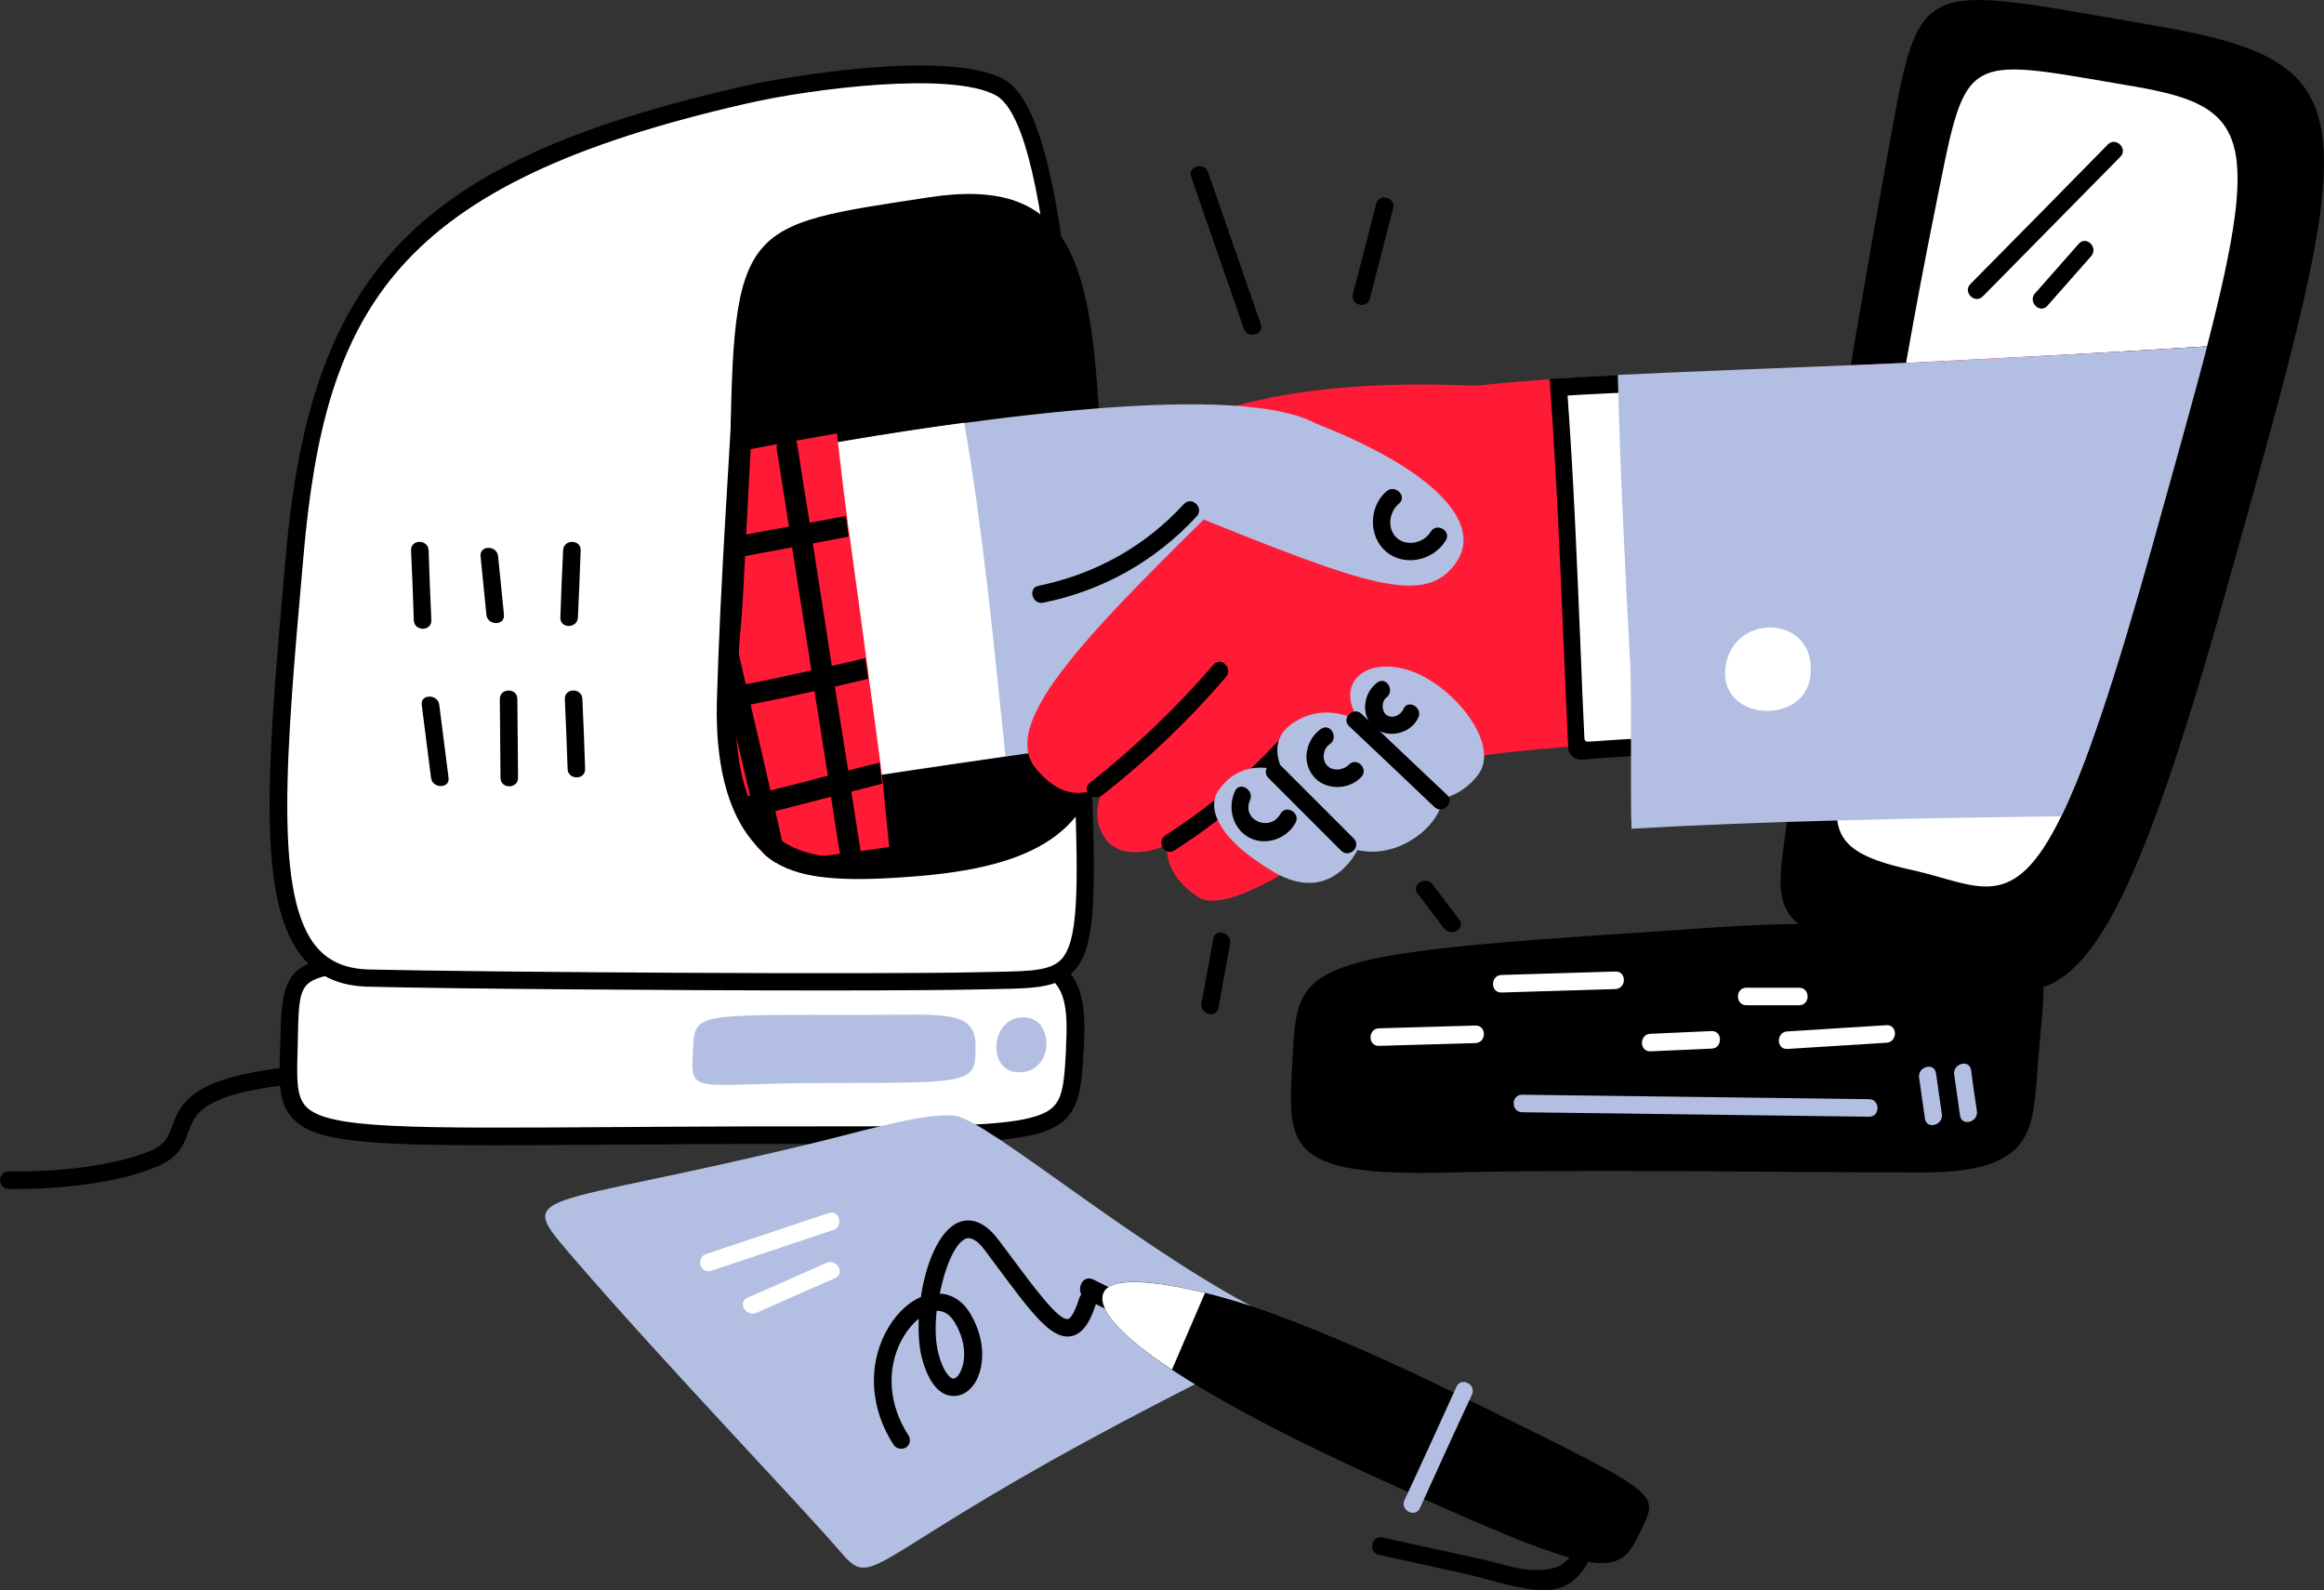 <svg xmlns="http://www.w3.org/2000/svg" xmlns:xlink="http://www.w3.org/1999/xlink" version="1.1" id="Слой_1" x="0px" y="0px" style="enable-background:new 0 0 977.1 752;" xml:space="preserve" viewBox="133.8 147.04 675.6 462.16">
<rect x="133.8" y="147.04" width="675.6" height="462.16" fill="#333333" stroke="none"/>
<style type="text/css">
	.st0{fill:#FFFFFF;}
	.st1{fill:#B3BFE2;}
	.st2{fill:#FF1A36;}
</style>
<g id="Laptop_5_">
	<g>
		<path d="M759.2,154.3c-70.7-12.1-67-15.2-77.2,40.6c-10.2,55.9-24.4,142.2-27.4,178.8s-13.2,41.6,30.5,52.8    c43.7,11.2,55.9,34.5,95.5-106.6C820.2,178.7,824.2,165.5,759.2,154.3z"/>
	</g>
	<g>
		<path class="st0" d="M775.4,247.7c-4,15.6-9.4,34.6-15.9,58c-6.2,22.3-11.6,39.8-16.4,53.4c-3.7,10.6-7,18.8-10.1,25.2    c-14.2,29.1-24.1,19.8-43.8,15.5c-15.1-3.3-20.3-7.2-21.3-14.3c-0.8-5.8,1.2-13.7,3-25.2c0.3-2,0.6-4.2,0.9-6.5    c2.7-22.2,9.2-62.8,16.1-101.3v0c2.7-15.2,5.5-30.1,8.2-43.4c9.5-47,6.9-45.7,55.4-37.4C786.4,177.4,791.8,184,775.4,247.7z"/>
	</g>
	<g>
		<path d="M613.2,417.9c-101.8,6.5-102.1,9.4-103.6,35.8s-3.2,35.4,45.7,34.1c38-1,100.3,0,137.1,0c30.5,0,32.3-10.3,33.5-27.3    c3-41.8,7.2-29.5-27.4-40.1C673.4,412.7,639.9,416.1,613.2,417.9z"/>
	</g>
	<g>
		<path class="st1" d="M677.2,466.5c-33.6-0.4-67.3-0.9-100.9-1.3c-3.3,0-3.3,5,0,5.1c33.6,0.4,67.3,0.9,100.9,1.3    C680.4,471.6,680.4,466.6,677.2,466.5z"/>
	</g>
	<g>
		<path class="st1" d="M696.6,458.9c-0.5-3.2-5.4-1.9-4.9,1.4c0.6,4,1.1,7.9,1.7,11.9c0.5,3.2,5.4,1.9,4.9-1.4L696.6,458.9z"/>
	</g>
	<g>
		<path class="st1" d="M706.8,458c-0.5-3.2-5.4-1.9-4.9,1.4c0.6,4,1.1,7.9,1.7,11.9c0.5,3.2,5.4,1.9,4.9-1.4    C707.9,466,707.3,462,706.8,458z"/>
	</g>
	<g>
		<path class="st0" d="M562.7,445.1l-28,0.8c-3.3,0.1-3.3,5.2,0,5.1l28-0.8C566,450.1,566,445,562.7,445.1z"/>
	</g>
	<g>
		<path class="st0" d="M603.4,429.4c-11,0.3-22,0.7-33.1,1c-3.3,0.1-3.3,5.2,0,5.1c11-0.3,22-0.7,33.1-1    C606.7,434.3,606.7,429.3,603.4,429.4z"/>
	</g>
	<g>
		<path class="st0" d="M631.4,446.7c-5.9,0.3-11.9,0.5-17.8,0.8c-3.3,0.1-3.3,5.2,0,5.1c5.9-0.3,11.9-0.5,17.8-0.8    C634.6,451.7,634.6,446.6,631.4,446.7z"/>
	</g>
	<g>
		<path class="st0" d="M656.8,434.1h-15.3c-3.3,0-3.3,5.1,0,5.1h15.3C660.1,439.2,660.1,434.1,656.8,434.1z"/>
	</g>
	<g>
		<path class="st0" d="M682.2,445c-9.6,0.6-19.2,1.2-28.8,1.8c-3.3,0.2-3.3,5.3,0,5.1c9.6-0.6,19.2-1.2,28.8-1.8    C685.5,449.9,685.5,444.8,682.2,445z"/>
	</g>
	<g>
		<path d="M746.6,189c-13.3,13.5-26.6,27.1-40,40.6c-2.3,2.3,1.3,5.9,3.6,3.6l40-40.6C752.5,190.3,748.9,186.7,746.6,189z"/>
	</g>
	<g>
		<path d="M738.1,217.9l-12.7,14.4c-2.2,2.4,1.4,6.1,3.6,3.6c4.2-4.8,8.5-9.6,12.7-14.4C743.9,219,740.3,215.4,738.1,217.9z"/>
	</g>
</g>
<g id="Computer_4_">
	<g>
		<path d="M138.9,492.6c-1.5,0-2.4,0-2.6,0c-1.4,0-2.5-1.2-2.5-2.6c0-1.4,1.1-2.5,2.6-2.5c0.2,0,24.8,0.7,40.9-5.9    c4.6-1.9,5.4-4.2,6.6-7.4c3.1-8.7,8.4-15.5,44.5-18c1.4,0,2.6,1,2.7,2.4s-1,2.6-2.4,2.7c-35.7,2.4-38,8.9-40.1,14.6    c-1.3,3.6-2.7,7.6-9.4,10.3C165.2,492,145.8,492.6,138.9,492.6z"/>
	</g>
	<g>
		<path class="st0" d="M341.6,424.5c-123.6,5.8-123-6.1-123.7,24.4c-0.7,30.5-5.9,29,112.8,28.2c115.8-0.8,114.2,3.8,115.6-25.9    C447.7,421.4,439.7,419.9,341.6,424.5z"/>
	</g>
	<g>
		<path d="M278.1,479.9c-38.8,0-52.8-1.2-59-7.6c-4.4-4.5-4.2-10.9-3.9-19.8c0-1.2,0.1-2.4,0.1-3.7c0.6-24.4,3.3-24.4,48.9-24.8    c18-0.2,42.7-0.4,77.3-2l0.1,2.5l-0.1-2.5c67.7-3.1,92.3-3.4,102.1,6.4c5.1,5.1,5.8,12.2,5.3,22.9l-0.1,1    c-1.3,27.1-4.2,27.1-77.8,27.2c-11.5,0-24.9,0-40.3,0.1l-16.3,0.1C300.3,479.8,288.4,479.9,278.1,479.9z M400.4,425.1    c-14.6,0-33.8,0.8-58.7,1.9c-34.7,1.6-59.4,1.8-77.5,2c-21.8,0.2-33.8,0.3-39.1,2.8c-4.2,2-4.5,5.6-4.7,16.8c0,1.5-0.1,2.8-0.1,4    c-0.2,7.9-0.4,13.1,2.5,16.1c6.4,6.5,29.6,6.3,91.5,5.9l16.3-0.1c15.4-0.1,28.8-0.1,40.3-0.1c36.7,0,55.1,0,64.2-3    c7.4-2.4,7.9-6.3,8.6-19.3l0-1c0.5-9.2,0-15.3-3.8-19C434.9,426.9,423.1,425.1,400.4,425.1z"/>
	</g>
	<g>
		<path class="st0" d="M350.4,174.6c-98.8,22.4-124.2,56.4-131,134.1s-10.7,121.9,21.3,122.6s147.8,1.5,177.5,0.8    c29.7-0.8,32.8,3,30.5-57.1c-2.3-60.2-2.4-191.1-24.4-202.6C409.9,164.7,367.2,170.8,350.4,174.6z"/>
	</g>
	<g>
		<path d="M374,434.9c-46.1,0-110.2-0.5-133.3-1.1c-7.8-0.2-13.8-2.7-18.3-7.8c-14.5-16.2-10.9-56.5-5.5-117.6    c7.3-83,38.4-114.8,133-136.3l0,0c11.7-2.7,59-10.8,75.6-2.1c18.6,9.8,22.4,88.6,24.8,175.6c0.3,10.8,0.6,20.7,0.9,29.2    c1.3,35.2,0.8,48.1-5.3,54.5c-4.6,4.9-11.8,5-22.6,5.2c-1.6,0-3.3,0.1-5.1,0.1C409.6,434.8,393.4,434.9,374,434.9z M351,177.1    C248.5,200.4,228.3,236.6,222,308.9c-5.1,57.6-8.8,99.3,4.2,113.8c3.5,3.9,8.3,5.9,14.6,6.1c32.8,0.8,148,1.5,177.4,0.8    c1.8,0,3.5-0.1,5.1-0.1c9.9-0.2,15.8-0.3,19-3.6c4.8-5.1,5.1-19.1,3.9-50.8c-0.3-8.5-0.6-18.4-0.9-29.2    c-1.7-60.6-4.6-162-22.1-171.2C410.1,167.7,369.7,172.8,351,177.1L351,177.1z"/>
	</g>
	<g>
		<path d="M455.2,362.7c-3.7,23.6-16.5,35.7-53.7,38.9c-20.8,1.8-34,1.2-42.3-3.9c-6-3.7-9.5-9.7-11.4-18.9    c-3.3-15.6-2.2-40.2-1.9-77.7c0.1-7.2,0.1-13.7,0.2-19.8c0.7-69.8,3.3-68.6,57.7-76.9c40.1-6.2,46.7,17.1,49.4,61.3    c0.6,10.4,1,22,1.6,34.6C456,326.6,457.6,347.2,455.2,362.7z"/>
	</g>
	<g>
		<path class="st1" d="M386.2,442c-52.6,0-50.3-0.8-51,11.4s0.7,8.4,38.8,8.4c43.4,0,43.4,0,43.4-10.7    C417.5,440.5,408.3,442,386.2,442z"/>
	</g>
	<g>
		<path class="st1" d="M433,442.9c-11.2-2.2-13,15.8-3,15.8C440.1,458.7,440.1,444.3,433,442.9z"/>
	</g>
	<g>
		<path d="M258.4,307c-0.1-3.3-5.2-3.3-5.1,0c0.3,6.8,0.6,13.6,0.8,20.3c0.1,3.3,5.2,3.3,5.1,0C258.9,320.5,258.6,313.8,258.4,307z"/>
	</g>
	<g>
		<path d="M278.6,308.7c-0.3-3.2-5.4-3.3-5.1,0c0.6,5.7,1.1,11.3,1.7,17c0.3,3.2,5.4,3.3,5.1,0C279.7,320,279.2,314.3,278.6,308.7z"/>
	</g>
	<g>
		<path d="M297.5,307c-0.3,6.5-0.6,13-0.8,19.5c-0.1,3.3,4.9,3.3,5.1,0c0.3-6.5,0.6-13,0.8-19.5C302.7,303.7,297.6,303.7,297.5,307z    "/>
	</g>
	<g>
		<path d="M261.5,351.9c-0.4-3.2-5.5-3.2-5.1,0c0.9,7.1,1.8,14.1,2.7,21.2c0.4,3.2,5.5,3.2,5.1,0C263.3,366.1,262.4,359,261.5,351.9    z"/>
	</g>
	<g>
		<path d="M284.2,350.2c0-3.3-5.1-3.3-5.1,0l0.2,22.9c0,3.3,5.1,3.3,5.1,0L284.2,350.2z"/>
	</g>
	<g>
		<path d="M303.1,350.2c-0.1-3.3-5.2-3.3-5.1,0c0.3,6.8,0.6,13.6,0.8,20.3c0.1,3.3,5.2,3.3,5.1,0C303.7,363.8,303.4,357,303.1,350.2    z"/>
	</g>
</g>
<g id="Thumb_6_">
	<path class="st2" d="M563.7,259.2c-76.9-3.8-98.3,19-98.3,19s70.8,26.7,85.3,9.9S563.7,259.2,563.7,259.2z"/>
</g>
<g id="Hand_2_18_">
	<g>
		<path class="st1" d="M455.2,362.7c-3.5,0.5-7.2,1-11,1.6c-51.6,7.4-80.3,11.9-96.4,14.5c-3.3-15.6-2.2-40.2-1.9-77.7    c0.1-7.2,0.1-13.7,0.2-19.8c35.5-6.8,74.7-13.1,107.2-15.6c28.3-2.2,51.5-1.5,62.6,4.2c25.1,12.9,7.6,76.9,7.6,76.9    S553.9,348.2,455.2,362.7z"/>
	</g>
	<g>
		<path class="st0" d="M414.1,269.9c-22.5,3-46,7.1-68.1,11.3c-0.1,6.1-0.1,12.6-0.2,19.8c-0.3,37.5-1.4,62.1,1.9,77.7    c14.1-2.3,38-6.1,78.4-11.9C422.7,334.5,419.7,302,414.1,269.9z"/>
	</g>
	<g>
		<path class="st2" d="M392.3,393.2c-2.8,0.4-5.6,0.8-8.3,1.2c-2,0.3-4,0.5-6,0.8c-5.5,0.7-10.8,1.4-15.5,2    c-1.1,0.2-2.3,0.3-3.3,0.4c-1.2-0.8-2.4-1.6-3.4-2.6c-2.7-2.5-4.7-5.7-6.2-9.8c-0.6-1.8-1.2-3.7-1.7-5.9c0-0.2-0.1-0.4-0.1-0.6    c-1.4-6.8-2-15.3-2.2-25.8v-2c0,0,0,0,0-0.1c0-1.3-0.1-2.7,0-4.1c-0.1-6.7,0-14.1,0.2-22.3v0c0-4.7,0.1-9.7,0.2-14.9    c0-2,0.1-4.1,0.1-6.2c0-0.8,0-1.5,0-2.3c0.1-7.2-0.1-16.3,0-22.3c4.5-0.9,9.1-1.7,13.7-2.6c2-0.4,4-0.7,6-1.1    c3.7-0.7,7.5-1.3,11.3-2c0.8,6.5,1.8,16.2,2.9,23.9c0.2,2,0.5,4,0.8,6c1.6,11.3,3.2,23.4,4.8,35.2c0.3,2,0.6,4.1,0.8,6.1    c1.2,8.5,2.3,16.8,3.3,24.4c0.2,2.1,0.5,4.1,0.8,6.1C391.1,381.7,391.8,388,392.3,393.2z"/>
	</g>
	<g>
		<path d="M384,394.5c-2,0.3-4,0.5-6,0.8c-0.9-5.5-1.8-11.1-2.6-16.6c-0.3-2-0.6-4-0.9-6c-1.3-8.3-2.6-16.5-3.9-24.7    c-0.3-2-0.6-4-0.9-6c-1.9-11.9-3.7-23.8-5.6-35.7c-0.3-2-0.6-4-0.9-6c-1.1-7.2-2.3-14.3-3.4-21.5c-0.1-0.4-0.1-0.8-0.2-1.2    c-0.6-3.8,5.3-5.5,5.9-1.6c0.1,0.6,0.2,1.2,0.3,1.7c1.1,7.1,2.2,14.3,3.4,21.4c0.3,2,0.6,4,0.9,6c1.9,11.9,3.7,23.7,5.5,35.5    c0.3,2,0.7,4,0.9,6c1.3,8.2,2.6,16.4,3.9,24.5c0.3,2,0.6,4.1,0.9,6.1C382.2,382.9,383.1,388.7,384,394.5z"/>
	</g>
	<g>
		<path d="M362.5,397.3c-1.1,0.2-2.3,0.3-3.3,0.4c-1.2-0.8-2.4-1.6-3.4-2.6c-0.8-3.6-1.7-7.2-2.5-10.7c-0.5-2-0.9-4-1.4-5.9    c-2-8.5-4-17-5.9-25.5c-0.2-0.6-0.5-2-0.5-2c-0.3-1.3-0.3-4,0-4.1c-0.1-6.7,0-14.1,0.2-22.3c1.6,7.1,3.3,14.2,4.9,21.3    c0.5,2,0.9,4,1.4,5.9c2,8.4,3.9,16.8,5.8,25.1c0.5,2,0.9,4,1.4,5.9C360.3,387.6,361.4,392.4,362.5,397.3z"/>
	</g>
	<g>
		<path d="M380.5,303c-3.5,0.7-7,1.3-10.5,2c-2,0.4-4,0.8-5.9,1.1c-6.1,1.1-12.2,2.3-18.3,3.4c0-2,0.1-4.1,0.1-6.2    c5.8-1.1,11.5-2.2,17.2-3.2c2-0.4,4-0.8,5.9-1.1c3.6-0.7,7.1-1.3,10.7-2C380,299,380.2,301,380.5,303z"/>
	</g>
	<g>
		<path d="M386.2,344.3c-3.2,0.8-6.5,1.5-9.7,2.3c-2,0.5-3.9,0.9-5.9,1.3c-6.2,1.4-12.4,2.7-18.6,3.9c-2,0.4-4,0.8-6,1.2    c-0.2,0.1-0.3,0.1-0.5,0.1v-2c0,0,0,0,0-0.1c-0.3-1.3-0.3-4,0-4.1c1.7-0.3,3.4-0.6,5.1-1c6.4-1.2,12.7-2.6,19-4    c1.9-0.4,3.9-0.9,5.9-1.3c3.3-0.7,6.6-1.5,9.8-2.3C385.7,340.3,385.9,342.3,386.2,344.3z"/>
	</g>
	<g>
		<path d="M390.3,374.8c-3,0.8-6,1.5-9,2.3c-2,0.5-3.9,1-5.9,1.5c-5.4,1.4-10.8,2.8-16.3,4.2c-2,0.5-3.9,1-5.9,1.5    c-1.2,0.3-2.5,0.6-3.7,0.9c-0.6-1.8-1.2-3.7-1.7-5.9c1.3-0.3,2.7-0.7,4-1c2-0.5,3.9-1,5.9-1.5c5.6-1.4,11.1-2.8,16.7-4.3    c2-0.5,3.9-1,5.9-1.5c3-0.8,6.1-1.6,9.2-2.3C389.7,370.8,390,372.9,390.3,374.8z"/>
	</g>
	<g>
		<path d="M373,395.8c-33.4-4.7-24.6-50.4-23.3-73.9c1.3-25.1,2.6-50.2,4-75.3c0.2-3.9-5.9-3.9-6.1,0c-1.8,34.7-4.4,69.4-5.4,104.1    c-0.6,21.2,4.3,47.5,29.3,51C375.2,402.2,376.8,396.3,373,395.8z"/>
	</g>
</g>
<g id="Hand_2_17_">
	<g>
		<path class="st2" d="M775.4,247.7c-4,15.6-9.4,34.6-15.9,58c-6.2,22.3-11.6,39.8-16.4,53.4c-16.8,0.1-43.6,0.4-72.1,1.2    c-56.2,1.5-119.3,4.7-126.3,11.7c-12.9,12.9-51.8,42.7-62.5,35.8c-10.7-6.9-9.1-15.2-9.1-15.2s-12.9,6.1-18.3-2.3    c-5.1-8,0.9-16,1.5-16.7c-0.7,0.7-10.3,10.1-21.3-3.1c-11.4-13.7,16.8-41.1,57.9-81.5c34.2-33.5,58.9-30.3,195.2-36.5    C713.1,251.2,742,249.8,775.4,247.7z"/>
	</g>
	<g>
		<path d="M509.4,357.9c-10.7,12.4-23,23.1-36.8,31.9c-2.8,1.8-0.2,6.2,2.6,4.4c14.2-9.1,26.9-20,37.8-32.7    C515.1,359,511.5,355.4,509.4,357.9z"/>
	</g>
	<g>
		<g>
			<path class="st0" d="M592.2,365.4c-0.5-9.8-0.9-19.6-1.3-29.4c-1.1-24.9-2.2-50.7-4-76.1c15.8-1,34.6-1.9,58.1-2.9     c13-0.6,27.4-1.2,43.2-1.9c29.9-1.4,56.6-2.9,83.9-4.6c-3.8,15.1-8.6,33-14.6,55.2L757,307c-6.1,22.5-11.2,40-15.7,53.4     c-12,0.1-39.5,0.3-70.4,1.2C638.9,362.5,612.4,363.8,592.2,365.4z"/>
		</g>
	</g>
	<g>
		<g>
			<path d="M768.7,253.2c-3.7,14.5-8.3,31.4-13.9,52.2l-0.3,1c-5.8,21.5-10.8,38.4-15.1,51.6c-12.8,0.1-39.2,0.4-68.6,1.2     c-30.2,0.8-55.5,2-75.3,3.4c-0.2,0-0.4,0-0.6-0.1c-0.3-0.2-0.5-0.5-0.5-0.8c-0.4-8.6-0.8-17.1-1.1-25.7c-1-24.1-2-49.4-3.8-74     c15.3-1,33.2-1.4,55.4-2.4c12.8-0.6,27.4-1.2,43.3-1.9C717,256.3,742.7,254.8,768.7,253.2 M775.4,247.7     c-33.4,2.1-62.2,3.7-87.3,4.9c-45.6,2.1-78.7,2.9-103.8,4.6c2.6,35.6,3.7,71.5,5.4,107.2c0,1,0.5,1.9,1.2,2.5     c0.7,0.6,1.7,1,2.7,0.9c23-1.8,51-2.9,77.6-3.6c28.5-0.8,55.3-1.1,72.1-1.2c4.8-14.1,10.1-32.2,16.4-55.3     C766,283.6,771.4,263.8,775.4,247.7L775.4,247.7z"/>
		</g>
	</g>
	<g>
		<path class="st1" d="M775.4,247.7c-4,15.6-9.4,34.6-15.9,58c-11.1,39.6-19.3,64-26.5,78.6c-17.1,0.2-40.5,0.5-65.1,1.2    c-20.1,0.5-41,1.3-59.8,2.4c-0.4-7.6,0.1-40.4-0.4-48.1c-1.5-27.9-2.9-55.9-3.6-83.8c22.2-1.1,49.4-2,83.9-3.5    C713.1,251.2,742,249.8,775.4,247.7z"/>
	</g>
	<g>
		<path class="st0" d="M635.5,340.3c-2.8,16.5,23,17.9,24.6,3.2C662.1,325.8,638.1,324.8,635.5,340.3z"/>
	</g>
	<g>
		<path d="M486.6,340.2c-10.9,12.6-22.9,24.1-36,34.4c-2.6,2,1,5.6,3.6,3.6c13.1-10.3,25.1-21.7,36-34.4    C492.3,341.3,488.8,337.7,486.6,340.2z"/>
	</g>
</g>
<g id="Dashes_18_">
	<g>
		<path d="M500.3,241.2c-5.1-14.7-10.2-29.4-15.3-44.1c-1.1-3.1-6-1.8-4.9,1.4c5.1,14.7,10.2,29.4,15.3,44.1    C496.5,245.6,501.4,244.3,500.3,241.2z"/>
	</g>
	<g>
		<path d="M533.9,206.2c-2.3,8.8-4.5,17.5-6.8,26.3c-0.8,3.2,4.1,4.5,4.9,1.4c2.3-8.8,4.5-17.5,6.8-26.3    C539.6,204.4,534.7,203.1,533.9,206.2z"/>
	</g>
	<g>
		<path d="M486.5,419.9c-1.1,6.2-2.3,12.4-3.4,18.7c-0.6,3.2,4.3,4.6,4.9,1.4c1.1-6.2,2.3-12.4,3.4-18.7    C491.9,418,487,416.7,486.5,419.9z"/>
	</g>
	<g>
		<path d="M558,414.3c-2.6-3.4-5.1-6.8-7.7-10.2c-1.9-2.6-6.4,0-4.4,2.6c2.6,3.4,5.1,6.8,7.7,10.2C555.6,419.4,560,416.9,558,414.3z    "/>
	</g>
</g>
<g id="Fingers_5_">
	<g>
		<path class="st1" d="M479.9,296.5c51,20.6,67.8,26.7,76.9,14.5s-7.6-28.2-41.1-41.1S479.9,296.5,479.9,296.5z"/>
	</g>
	<g>
		<path class="st1" d="M529.2,356.9c-7.6-10.7,0.8-19,13.7-15.2c12.9,3.8,27.4,21.5,20.6,30.5c-4.8,6.3-10.7,6.9-10.7,6.9    c0.9,5.7-10.7,18-24.4,15c0,0-7.6,16.3-24.4,6.3c-16.8-9.9-19.3-18.9-16-23.6c7.4-10.7,19-5.3,19-5.3s-5.6-8.6,2.5-14.2    C519.6,350.4,529.2,356.9,529.2,356.9z"/>
	</g>
	<g>
		<path d="M549.7,301.6c-1.9,3.2-6.9,4.4-9.8,1.8c-3-2.7-2.3-7.6,0.6-10c2.5-2.1-1.1-5.7-3.6-3.6c-5.2,4.4-5.4,13.2-0.1,17.6    c5.4,4.5,13.8,2.5,17.3-3.3C555.8,301.3,551.4,298.8,549.7,301.6z"/>
	</g>
	<g>
		<path d="M506,383.6c-3,5.4-11.4,1.8-8.8-4c1.3-3-3.1-5.6-4.4-2.6c-2.2,4.8-0.7,10.9,4.2,13.5c4.8,2.5,10.9,0.3,13.4-4.3    C512,383.3,507.6,380.7,506,383.6z"/>
	</g>
	<g>
		<path d="M525.9,369.3c-1.7,1.7-4.9,2-6.5,0c-1.4-1.8-0.9-4.8,1-6c2.7-1.9,0.1-6.3-2.6-4.4c-4.3,3-5.7,9.3-2.3,13.6    c3.4,4.3,10.3,4.3,14,0.4C531.8,370.5,528.2,366.9,525.9,369.3z"/>
	</g>
	<g>
		<path d="M541.8,353.1c-0.8,1.8-3.2,3-5,1.7c-1.4-1.1-1.4-3.9,0-5c2.6-1.9,0.1-6.3-2.6-4.4c-4.1,3-5,9.5-0.9,13.1    c3.9,3.4,10.7,1.8,12.8-2.9C547.5,352.7,543.1,350.1,541.8,353.1z"/>
	</g>
	<g>
		<path d="M527.3,390.7c-7.1-7.1-14.1-14.1-21.2-21.2c-2.3-2.3-5.9,1.3-3.6,3.6l21.2,21.2C526.1,396.6,529.7,393,527.3,390.7z"/>
	</g>
	<g>
		<path d="M554.4,378c-8.3-7.8-16.6-15.7-24.8-23.5c-2.4-2.2-6,1.3-3.6,3.6c8.3,7.8,16.6,15.7,24.8,23.5    C553.2,383.8,556.8,380.2,554.4,378z"/>
	</g>
	<g>
		<path d="M478,293.5c-11.4,12.4-25.8,20.4-42.3,23.8c-3.2,0.6-1.8,5.6,1.4,4.9c17.3-3.5,32.6-12.1,44.6-25.1    C483.9,294.7,480.3,291.1,478,293.5z"/>
	</g>
</g>
<g id="Paper_1_">
	<g>
		<path class="st1" d="M373.3,478.5c-85.5,21-90.6,13.5-72.5,34.5c26.3,30.5,65.5,71.3,77.1,84.8c9.1,10.7,7,4.4,60.9-25.9    c62.5-35,77.7-35,57.9-45.7c-34.8-18.7-75.5-53.1-84.9-54.8C404.3,470.1,386.9,475.1,373.3,478.5z"/>
	</g>
	<g>
		<path d="M395.7,568.1c-0.8,0-1.6-0.4-2.1-1.1c-6.7-10.3-7.6-22.5-2.4-32.6c2.6-5,6.3-8.7,10.3-10.4c1.4-9.5,5.1-18.8,10.5-21.5    c2.3-1.1,6.9-2,12,4.8l3.3,4.4c7.3,9.8,14.2,19.1,16.9,18.7c0.3,0,1.6-0.5,3.4-6.2c0.4-1.3,1.9-2.1,3.2-1.7    c1.3,0.4,2.1,1.9,1.7,3.2c-1.3,4.1-3.3,9-7.4,9.7c-5.7,0.9-11.1-6.3-21.8-20.7l-3.2-4.3c-2.2-2.9-4.1-4-5.7-3.3    c-3.1,1.5-5.9,8.3-7.4,15.9c3.6,0.2,6.7,2.2,8.8,5.7c4.9,8.1,4.1,16.4,1.2,20.6c-1.8,2.6-4.3,3.8-6.9,3.4c-2.6-0.4-6.1-2.7-8.3-11    c-0.8-3.1-1.1-7.1-0.9-11.4c-1.9,1.5-3.7,3.8-5.1,6.4c-4.4,8.5-3.6,18.8,2.1,27.5c0.8,1.2,0.4,2.8-0.7,3.5    C396.7,568,396.2,568.1,395.7,568.1z M406.1,528c-0.5,4.5-0.4,9,0.5,12.4c1.4,5.4,3.3,7.1,4.2,7.3c0.8,0.1,1.6-0.9,1.8-1.3    c1.7-2.5,2.7-8.5-1.3-15.1C409.9,529,408.2,528,406.1,528z"/>
	</g>
	<g>
		<path class="st0" d="M374.7,499.6c-11.9,4-23.7,7.9-35.6,11.9c-3.1,1-1.8,5.9,1.4,4.9c11.9-4,23.7-7.9,35.6-11.9    C379.1,503.4,377.8,498.5,374.7,499.6z"/>
	</g>
	<g>
		<path class="st0" d="M374,514.1c-7.6,3.4-15.3,6.8-22.9,10.1c-3,1.3-0.4,5.7,2.6,4.4c7.6-3.4,15.3-6.8,22.9-10.1    C379.6,517.1,377,512.7,374,514.1z"/>
	</g>
</g>
<g id="Pen_1_">
	<g>
		<path d="M473.5,529.7c-7.3-3.6-14.6-7.2-21.9-10.8c-3.5-1.7-5.5,4.1-2,5.8c7.3,3.6,14.6,7.2,21.9,10.8    C475.1,537.1,477,531.4,473.5,529.7z"/>
	</g>
	<g>
		<path d="M536.6,577.7c-63.7-28.8-84.8-46.8-82.1-54.7c2.6-7.7,31.4-0.7,48.1,5.4c16.2,5.9,33.7,13.4,59.6,26.2    c55.7,27.5,53.8,26.1,48.5,37.5C604.4,605.9,600.2,606.6,536.6,577.7z"/>
	</g>
	<g>
		<path class="st0" d="M484.1,522.8c-13.9-3.4-27.8-5-29.6,0.2c-1.5,4.3,4.2,11.7,20,22.1C477.7,537.7,480.9,530.2,484.1,522.8z"/>
	</g>
	<g>
		<path d="M598.7,592.3c0.9-3.2-4.1-4.2-5-1.1c-2.5,9.1-5.2,12.7-15,12.1c-4.5-0.3-9.3-2-13.7-3c-9.8-2.1-19.6-4.3-29.3-6.4    c-3.2-0.7-4.3,4.3-1.1,5l25.4,5.6c7.2,1.6,15.7,4.8,23.2,4.7C592.9,608.9,596.4,600.6,598.7,592.3z"/>
	</g>
	<g>
		<path class="st1" d="M546.6,585.3c5-11,10-22,15.1-32.9c1.4-3-3.2-5.3-4.5-2.3c-5,11-10,22-15.1,32.9    C540.7,586,545.3,588.3,546.6,585.3z"/>
	</g>
</g>
</svg>